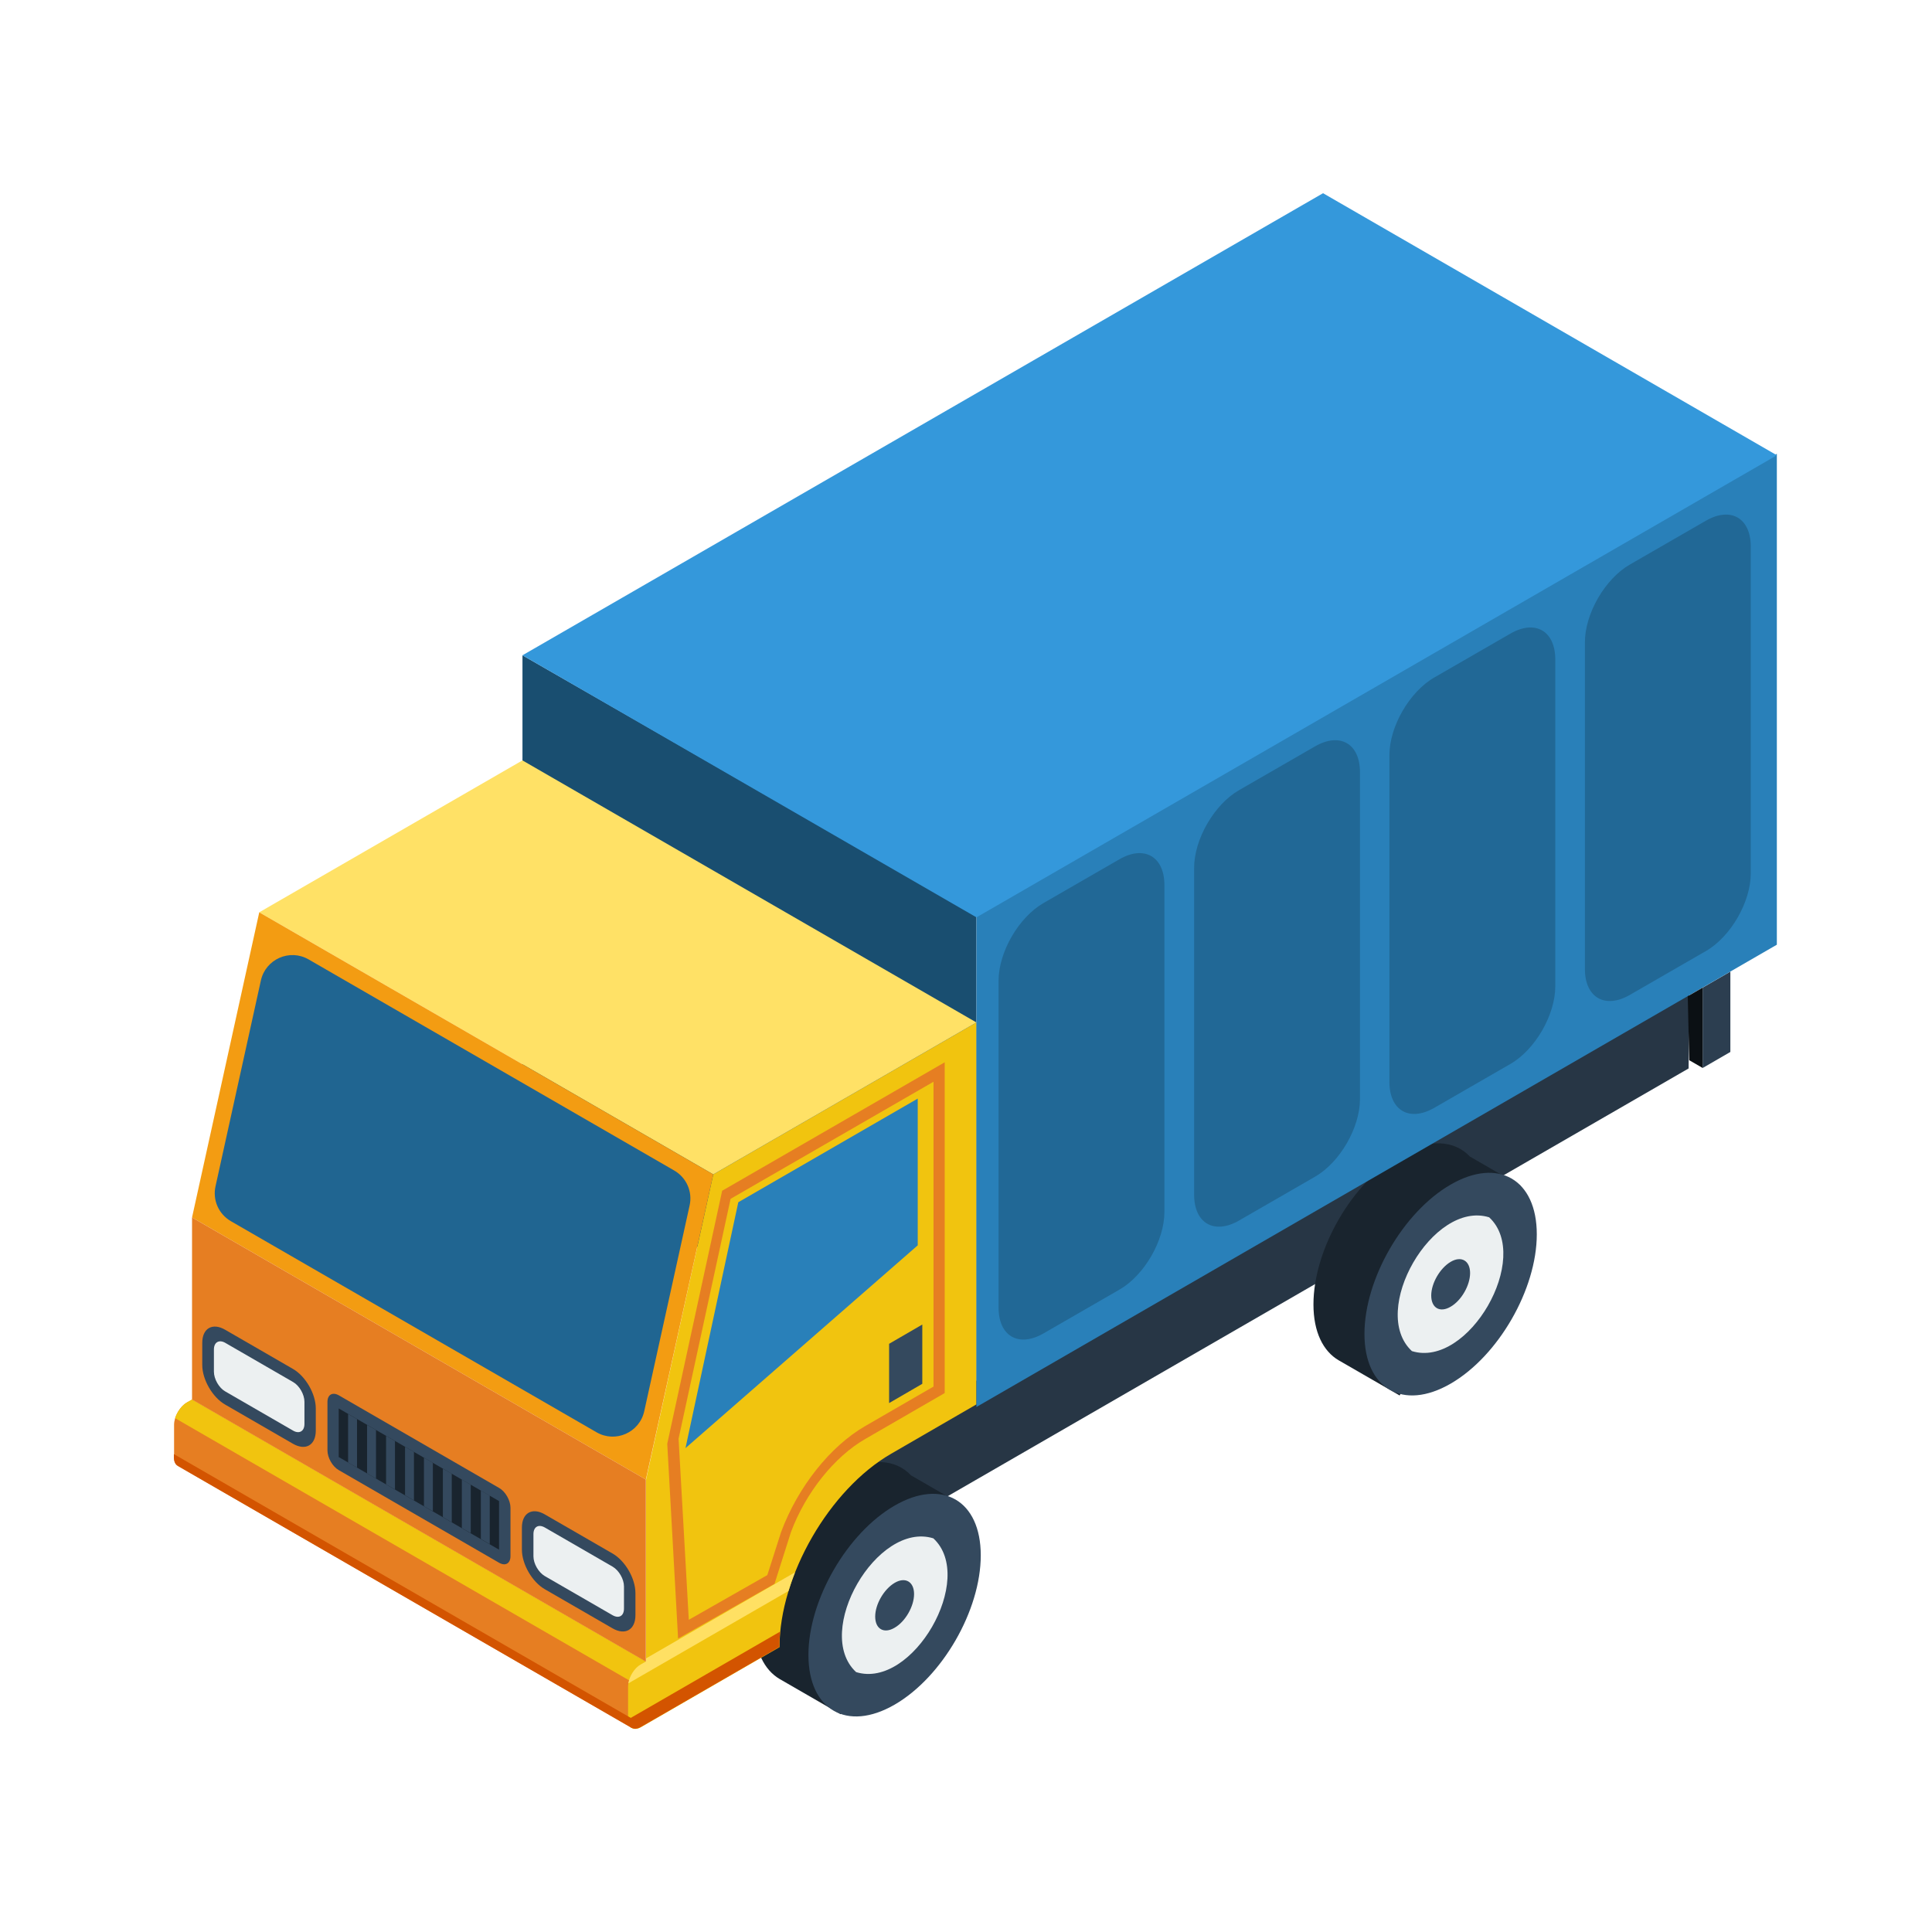 <svg width="100" height="100" viewBox="0 0 100 100" fill="none" xmlns="http://www.w3.org/2000/svg">
<path d="M50.541 47.407L27.043 33.918V59.336L50.541 72.825V47.407Z" fill="#194E70"/>
<path d="M34.403 80.78L87.435 50.164L87.402 55.303L34.37 85.919L34.403 80.78Z" fill="#273645"/>
<path d="M89.563 54.449L88.129 55.279V51.12L89.563 50.29V54.449Z" fill="#2C3E50"/>
<path d="M47.16 76.371C46.355 75.507 45.022 75.415 43.513 76.287C41.048 77.712 39.053 81.166 39.053 84.016C39.053 85.442 39.556 86.439 40.361 86.909L43.513 88.728L49.775 77.88L47.168 76.371H47.16Z" fill="#19242E"/>
<path d="M41.844 85.659C41.844 88.501 43.839 89.658 46.304 88.233C48.769 86.808 50.764 83.354 50.764 80.504C50.764 77.662 48.769 76.505 46.304 77.93C43.839 79.355 41.844 82.817 41.844 85.659Z" fill="#34495E"/>
<path d="M44.312 86.548C47.229 87.454 50.549 81.694 48.31 79.624C45.393 78.718 42.073 84.477 44.312 86.548Z" fill="#ECF0F1"/>
<path d="M46.306 84.251C46.86 83.933 47.312 83.145 47.312 82.508C47.312 81.87 46.86 81.602 46.306 81.929C45.753 82.256 45.3 83.036 45.3 83.673C45.3 84.318 45.753 84.578 46.306 84.251Z" fill="#34495E"/>
<path d="M76.091 59.872C75.286 59.009 73.953 58.917 72.444 59.788C69.98 61.214 67.984 64.668 67.984 67.518C67.984 68.943 68.487 69.941 69.292 70.41L72.444 72.229L78.707 61.381L76.099 59.872H76.091Z" fill="#19242E"/>
<path d="M70.624 69.044C70.624 71.886 72.62 73.043 75.084 71.618C77.549 70.193 79.544 66.739 79.544 63.888C79.544 61.046 77.549 59.889 75.084 61.315C72.62 62.74 70.624 66.202 70.624 69.044Z" fill="#34495E"/>
<path d="M73.08 69.933C75.998 70.838 79.317 65.079 77.079 63.008C74.162 62.103 70.842 67.862 73.08 69.933Z" fill="#ECF0F1"/>
<path d="M75.086 67.635C75.639 67.317 76.092 66.529 76.092 65.892C76.092 65.255 75.639 64.986 75.086 65.313C74.533 65.64 74.08 66.42 74.08 67.057C74.08 67.703 74.533 67.962 75.086 67.635Z" fill="#34495E"/>
<path d="M9.203 75.876L32.701 89.44L33.439 86.003L9.949 72.439L9.681 72.59C9.312 72.799 9.01 73.319 9.01 73.746V75.44C9.01 75.65 9.086 75.8 9.203 75.868V75.876Z" fill="#E67E22"/>
<path d="M33.171 86.154L33.439 86.003V76.58L36.918 60.786L50.541 52.922V72.69L46.123 75.247C42.929 77.092 40.347 81.568 40.347 85.257L33.179 89.398C32.811 89.608 32.509 89.44 32.509 89.013V87.319C32.509 86.892 32.811 86.372 33.179 86.162L33.171 86.154Z" fill="#F1C40F"/>
<path d="M33.154 87.311L33.431 86.003L9.941 72.439L9.673 72.59C9.396 72.749 9.17 73.076 9.061 73.403L33.145 87.311H33.154Z" fill="#F1C40F"/>
<path d="M9 75.272V75.44C9 75.65 9.075 75.8 9.193 75.868L32.691 89.432L32.783 88.996L9 75.264V75.272Z" fill="#D35400"/>
<path d="M40.379 84.461C40.354 84.729 40.337 84.989 40.337 85.249L33.17 89.39C32.801 89.6 32.507 89.432 32.499 89.004L40.379 84.452V84.461Z" fill="#D35400"/>
<path d="M32.522 87.127C32.589 86.741 32.84 86.339 33.159 86.154L33.427 86.003V85.844L41.148 81.384C41.022 81.703 40.913 82.021 40.812 82.348L32.53 87.127H32.522Z" fill="#FFE063"/>
<path d="M40.086 81.988L40.941 79.297C41.704 77.259 43.18 75.407 44.781 74.484L48.897 72.104V54.985L37.379 61.633L34.537 74.728L35.098 84.813L40.086 81.979V81.988ZM48.319 71.768L44.781 73.814C42.97 74.862 41.302 76.958 40.43 79.297L39.717 81.526L35.652 83.84L35.123 74.468L37.815 62.052L48.319 55.991V71.768Z" fill="#E67E22"/>
<path d="M47.502 64.458L35.481 74.954L38.214 62.228L47.502 56.863V64.458Z" fill="#2980B9"/>
<path d="M47.738 71.626V68.558L46.02 69.555V72.623L47.738 71.626Z" fill="#34495E"/>
<path d="M50.54 47.406L91.969 23.488V48.898L50.54 72.825V47.406Z" fill="#2980B9"/>
<path d="M84.357 51.498L88.297 49.226C89.58 48.489 90.619 46.686 90.619 45.211V28.293C90.619 26.809 89.58 26.214 88.297 26.952L84.357 29.224C83.074 29.962 82.035 31.764 82.035 33.239V50.157C82.035 51.632 83.074 52.236 84.357 51.498Z" fill="#216896"/>
<path d="M74.239 57.341L78.179 55.069C79.461 54.332 80.501 52.529 80.501 51.054V34.136C80.501 32.652 79.461 32.057 78.179 32.795L74.239 35.067C72.956 35.804 71.916 37.607 71.916 39.082V56C71.916 57.484 72.956 58.079 74.239 57.341Z" fill="#216896"/>
<path d="M64.13 63.176L68.07 60.904C69.353 60.166 70.392 58.364 70.392 56.889V39.971C70.392 38.487 69.353 37.892 68.07 38.63L64.13 40.901C62.847 41.639 61.808 43.442 61.808 44.917V61.835C61.808 63.319 62.847 63.914 64.13 63.176Z" fill="#216896"/>
<path d="M54.008 69.019L57.948 66.747C59.231 66.009 60.27 64.207 60.27 62.731V45.814C60.27 44.338 59.231 43.735 57.948 44.472L54.008 46.744C52.725 47.482 51.686 49.284 51.686 50.76V67.677C51.686 69.161 52.725 69.757 54.008 69.019Z" fill="#216896"/>
<path d="M68.481 10L27.043 33.918L50.541 47.482L91.97 23.564L68.481 10Z" fill="#3498DB"/>
<path d="M50.539 52.922L27.041 39.358L13.418 47.221L36.917 60.786L50.539 52.922Z" fill="#FFE166"/>
<path d="M13.419 47.222L36.918 60.786L33.43 76.581L9.94 63.016L13.419 47.222Z" fill="#F39C12"/>
<path d="M11.156 61.398L13.503 50.751C13.746 49.645 14.995 49.092 15.976 49.661L34.897 60.585C35.534 60.954 35.853 61.683 35.694 62.396L33.346 73.043C33.103 74.149 31.854 74.703 30.873 74.132L11.952 63.209C11.315 62.84 10.996 62.111 11.156 61.398Z" fill="#206591"/>
<path d="M9.94 63.016L33.43 76.58V86.003L9.94 72.439V63.016Z" fill="#E67E22"/>
<path d="M15.163 74.728L11.651 72.699C10.997 72.322 10.469 71.408 10.469 70.653V69.505C10.469 68.751 10.997 68.449 11.651 68.826L15.163 70.855C15.817 71.232 16.345 72.146 16.345 72.9V74.049C16.345 74.803 15.817 75.105 15.163 74.728Z" fill="#34495E"/>
<path d="M25.835 80.889L17.536 76.094C17.209 75.91 16.949 75.449 16.949 75.071V72.565C16.949 72.187 17.209 72.037 17.536 72.221L25.835 77.016C26.162 77.201 26.422 77.662 26.422 78.039V80.546C26.422 80.923 26.162 81.074 25.835 80.889Z" fill="#34495E"/>
<path d="M17.532 75.416V72.901L25.831 77.696V80.211L17.532 75.416Z" fill="#19242E"/>
<path d="M11.659 72.02C11.332 71.836 11.072 71.375 11.072 70.998V69.849C11.072 69.472 11.34 69.321 11.659 69.505L15.171 71.534C15.498 71.719 15.758 72.18 15.758 72.557V73.706C15.758 74.083 15.49 74.234 15.171 74.049L11.659 72.02Z" fill="#ECF0F1"/>
<path d="M28.196 82.256L31.708 84.284C32.362 84.662 32.89 84.352 32.89 83.605V82.457C32.89 81.702 32.362 80.789 31.708 80.411L28.196 78.383C27.542 78.005 27.014 78.316 27.014 79.062V80.21C27.014 80.965 27.542 81.878 28.196 82.256Z" fill="#34495E"/>
<path d="M32.297 83.262V82.113C32.297 81.736 32.038 81.284 31.711 81.091L28.198 79.062C27.871 78.877 27.611 79.028 27.611 79.406V80.554C27.611 80.931 27.871 81.384 28.198 81.577L31.711 83.606C32.038 83.79 32.297 83.639 32.297 83.262Z" fill="#ECF0F1"/>
<path d="M18.479 75.96L18.018 75.7V73.185L18.479 73.453V75.96Z" fill="#34495E"/>
<path d="M19.462 76.53L19 76.262V73.755L19.462 74.015V76.53Z" fill="#34495E"/>
<path d="M20.444 77.092L19.983 76.832V74.317L20.444 74.586V77.092Z" fill="#34495E"/>
<path d="M21.426 77.662L20.965 77.394V74.887L21.426 75.147V77.662Z" fill="#34495E"/>
<path d="M22.405 78.224L21.944 77.964V75.449L22.405 75.717V78.224Z" fill="#34495E"/>
<path d="M23.384 78.794L22.923 78.526V76.019L23.384 76.279V78.794Z" fill="#34495E"/>
<path d="M24.366 79.355L23.905 79.095V76.58L24.366 76.848V79.355Z" fill="#34495E"/>
<path d="M25.349 79.925L24.888 79.657V77.15L25.349 77.41V79.925Z" fill="#34495E"/>
<path d="M88.129 55.278L87.433 54.876L87.358 51.565L88.129 51.12V55.278Z" fill="#0B1014"/>
</svg>
